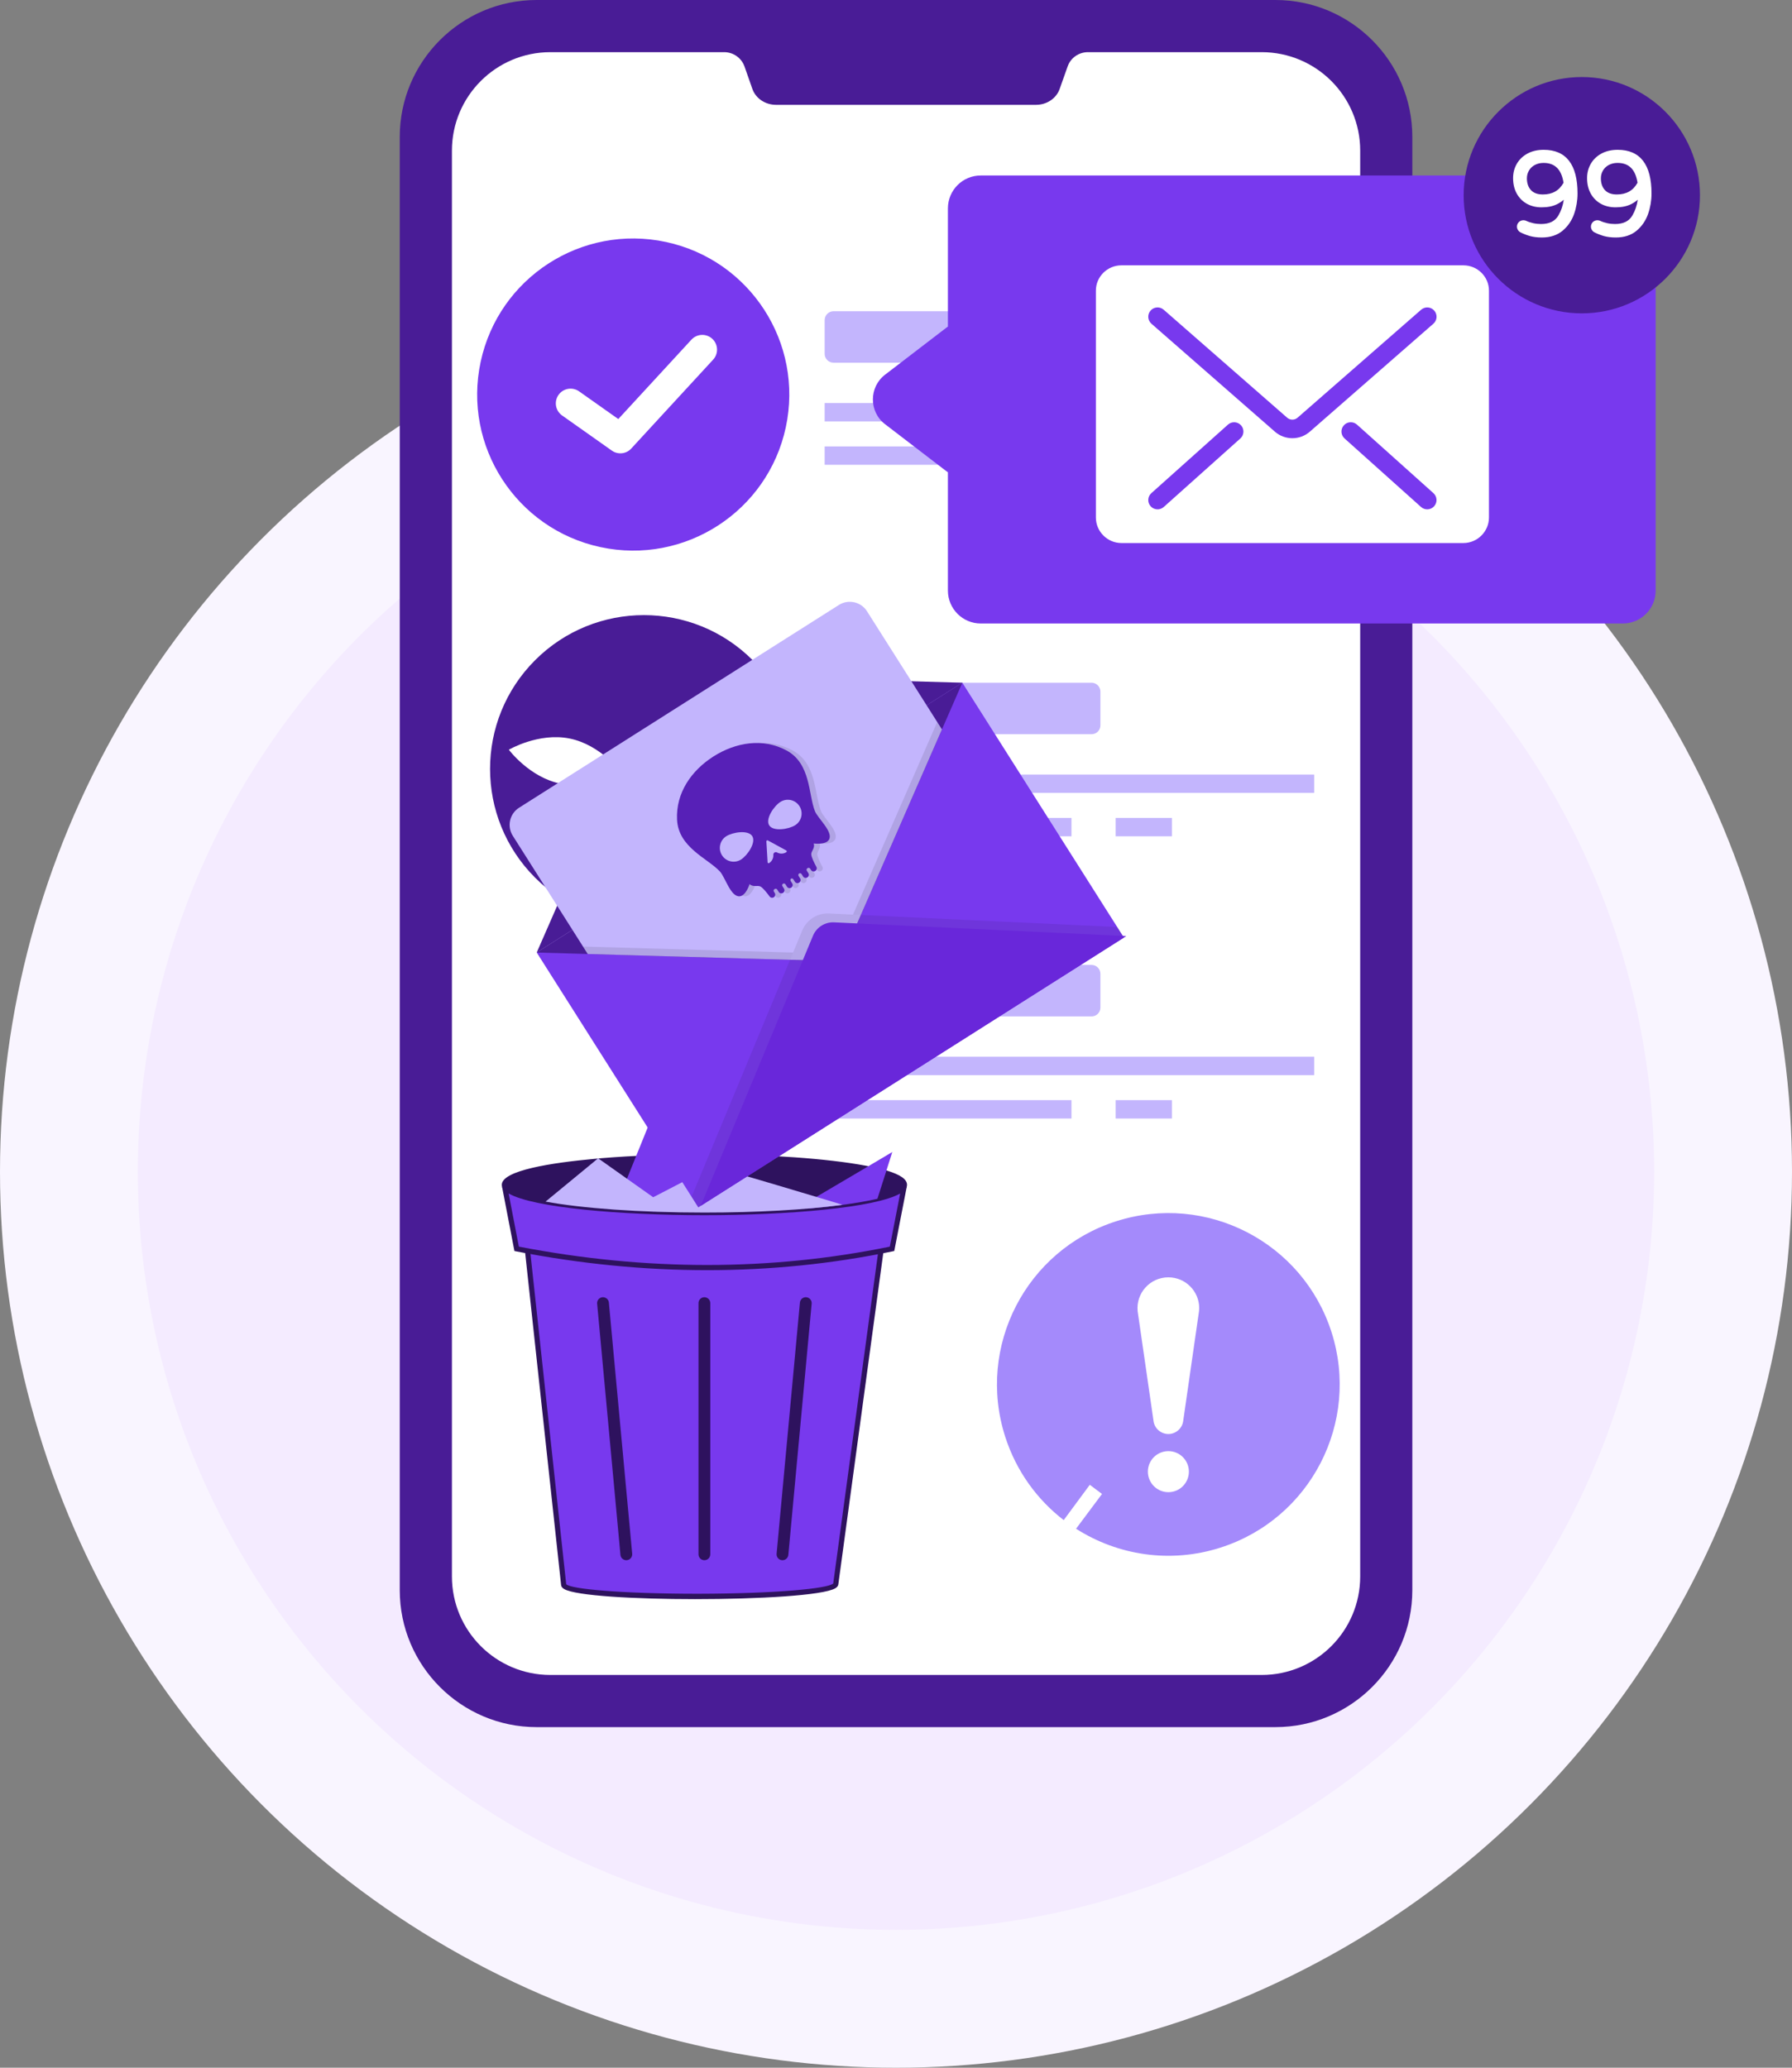 <svg width="130" height="150" viewBox="0 0 130 150" fill="none" xmlns="http://www.w3.org/2000/svg">
<rect x="0" y="0" width="130" height="150" fill="#808080" stroke="none"/>
<circle cx="65" cy="85" r="60" fill="#F4EBFF" stroke="#F9F5FF" stroke-width="10"/>
<path d="M38.93 125.291C33.455 125.291 29 120.836 29 115.361V9.931C29 4.455 33.455 0 38.93 0H92.526C98.001 0 102.456 4.455 102.456 9.931V115.361C102.456 120.837 98.001 125.291 92.526 125.291H38.93Z" fill="#491C96"/>
<path d="M98.675 10.929V114.359C98.675 118.309 95.476 121.508 91.526 121.508H39.929C35.984 121.508 32.785 118.309 32.785 114.359V10.929C32.785 6.983 35.984 3.784 39.929 3.784H52.533C53.197 3.784 53.788 4.199 54.011 4.826L54.586 6.465C54.83 7.144 55.519 7.605 56.302 7.605H75.157C75.935 7.605 76.624 7.144 76.868 6.465L77.449 4.826C77.666 4.199 78.257 3.784 78.926 3.784H91.525C95.475 3.784 98.675 6.983 98.675 10.929Z" fill="white"/>
<path d="M54.602 63.672C58.96 59.314 58.96 52.248 54.602 47.891C50.244 43.533 43.178 43.533 38.82 47.891C34.462 52.248 34.462 59.314 38.82 63.672C43.178 68.03 50.244 68.03 54.602 63.672Z" fill="#491C96"/>
<path d="M56.504 54.387C56.504 54.387 55.009 56.394 52.755 56.85C50.501 57.306 48.344 56.038 48.344 56.038C48.344 56.038 49.839 54.031 52.093 53.575C54.346 53.12 56.504 54.387 56.504 54.387Z" fill="white"/>
<path d="M36.914 54.387C36.914 54.387 38.409 56.394 40.663 56.85C42.917 57.306 45.074 56.038 45.074 56.038C45.074 56.038 43.579 54.031 41.325 53.575C39.072 53.12 36.914 54.387 36.914 54.387Z" fill="white"/>
<path d="M79.829 50.173V52.622C79.829 52.976 79.543 53.261 79.189 53.261H60.47C60.117 53.261 59.824 52.975 59.824 52.622V50.173C59.824 49.819 60.116 49.527 60.47 49.527H79.189C79.543 49.527 79.829 49.819 79.829 50.173Z" fill="#C3B5FD"/>
<path d="M95.339 56.188H59.824V57.52H95.339V56.188Z" fill="#C3B5FD"/>
<path d="M77.729 59.336H59.824V60.669H77.729V59.336Z" fill="#C3B5FD"/>
<path d="M85.016 59.336H80.934V60.669H85.016V59.336Z" fill="#C3B5FD"/>
<path d="M79.829 70.646V73.095C79.829 73.448 79.543 73.734 79.189 73.734H60.47C60.117 73.734 59.824 73.448 59.824 73.095V70.646C59.824 70.292 60.116 70 60.47 70H79.189C79.543 70 79.829 70.292 79.829 70.646Z" fill="#C3B5FD"/>
<path d="M95.339 76.66H59.824V77.993H95.339V76.66Z" fill="#C3B5FD"/>
<path d="M77.729 79.809H59.824V81.141H77.729V79.809Z" fill="#C3B5FD"/>
<path d="M85.016 79.809H80.934V81.141H85.016V79.809Z" fill="#C3B5FD"/>
<path d="M60.632 114.897C60.635 116.067 40.892 116.125 40.89 114.952L38.234 90.397C46.841 92.124 55.417 92.051 63.965 90.329L60.632 114.897Z" fill="#7839EE"/>
<path d="M50.429 116.007C46.064 116.007 41.784 115.767 40.932 115.278C40.779 115.19 40.702 115.081 40.701 114.953L38.02 90.164L38.271 90.214C46.687 91.902 55.319 91.88 63.927 90.146L64.186 90.094L60.819 114.913C60.813 115.034 60.736 115.139 60.59 115.223C59.696 115.742 55.015 116.007 50.429 116.007H50.429ZM41.075 114.924C41.4 115.274 45.025 115.613 50.616 115.617C56.375 115.607 60.115 115.231 60.446 114.87L63.743 90.566C55.257 92.242 46.75 92.264 38.448 90.632L41.075 114.923V114.924ZM41.076 114.931V114.932C41.076 114.932 41.076 114.932 41.076 114.931Z" fill="#2E125E"/>
<path d="M65.613 85.952C65.613 85.986 65.605 86.029 65.596 86.055C65.468 86.388 64.775 86.697 63.653 86.962C62.943 87.133 62.053 87.279 61.034 87.415C60.315 87.51 59.528 87.595 58.689 87.672C56.481 87.852 53.887 87.963 51.097 87.963C46.398 87.963 42.222 87.655 39.577 87.167C37.857 86.859 36.77 86.483 36.607 86.054C36.598 86.028 36.59 85.986 36.59 85.951C36.59 85.241 39.183 84.616 43.111 84.257C43.282 84.24 43.462 84.222 43.642 84.205C45.816 84.026 48.375 83.923 51.097 83.923C55.873 83.923 60.109 84.248 62.754 84.745C63.336 84.847 63.833 84.968 64.252 85.087C65.125 85.353 65.613 85.644 65.613 85.952H65.613Z" fill="#2E125E"/>
<path d="M51.098 88.151C46.505 88.151 42.294 87.859 39.543 87.352C37.001 86.897 36.55 86.432 36.432 86.121C36.416 86.073 36.402 86.011 36.402 85.952C36.402 84.903 40.042 84.349 43.095 84.07L43.625 84.019C45.87 83.833 48.453 83.735 51.097 83.735C55.665 83.735 60.035 84.044 62.789 84.561C63.312 84.653 63.823 84.77 64.303 84.907C65.326 85.218 65.8 85.55 65.8 85.952C65.8 86.01 65.787 86.073 65.774 86.112C65.674 86.373 65.354 86.752 63.696 87.144C63.036 87.303 62.198 87.448 61.058 87.602C60.356 87.694 59.565 87.781 58.706 87.859C56.361 88.05 53.73 88.151 51.097 88.151H51.098ZM51.098 84.111C48.464 84.111 45.891 84.208 43.658 84.393L43.131 84.444C38.105 84.903 36.778 85.631 36.778 85.952C36.778 85.962 36.782 85.984 36.786 85.996C36.83 86.111 37.172 86.546 39.611 86.982C42.341 87.486 46.527 87.775 51.098 87.775C53.721 87.775 56.341 87.674 58.674 87.485C59.527 87.406 60.313 87.32 61.01 87.229C62.136 87.077 62.962 86.935 63.61 86.779C65.148 86.415 65.385 86.081 65.421 85.987C65.422 85.984 65.426 85.962 65.426 85.951C65.426 85.899 65.367 85.622 64.198 85.266C63.733 85.134 63.236 85.02 62.722 84.929C59.988 84.416 55.644 84.11 51.098 84.11L51.098 84.111Z" fill="#2E125E"/>
<path d="M65.594 86.059L64.713 90.594C55.914 92.416 46.834 92.416 37.479 90.594L36.605 86.059C37.025 87.122 43.35 87.967 51.096 87.967C58.842 87.967 65.175 87.122 65.594 86.059Z" fill="#7839EE"/>
<path d="M51.304 92.142C46.742 92.142 42.112 91.687 37.443 90.778L37.319 90.754L36.422 86.094L36.781 85.989C37.122 86.853 42.956 87.779 51.097 87.779C59.237 87.779 65.08 86.853 65.42 85.989L65.779 86.094L64.874 90.752L64.752 90.777C60.36 91.687 55.866 92.142 51.304 92.142ZM37.64 90.434C46.841 92.211 55.894 92.211 64.553 90.435L65.303 86.579C63.51 87.615 57.164 88.154 51.097 88.154C45.029 88.154 38.688 87.615 36.898 86.578L37.64 90.433V90.434Z" fill="#2E125E"/>
<path d="M45.435 113.183C45.214 113.183 45.026 113.013 45.009 112.788L43.318 94.565C43.3 94.329 43.477 94.124 43.712 94.105C43.95 94.092 44.153 94.264 44.171 94.499L45.863 112.723C45.88 112.958 45.704 113.164 45.468 113.182C45.457 113.183 45.446 113.183 45.435 113.183Z" fill="#2E125E"/>
<path d="M51.1 113.183C50.863 113.183 50.672 112.992 50.672 112.755V94.532C50.672 94.296 50.863 94.105 51.1 94.105C51.336 94.105 51.528 94.296 51.528 94.532V112.755C51.528 112.992 51.336 113.183 51.1 113.183Z" fill="#2E125E"/>
<path d="M56.765 113.183C56.754 113.183 56.743 113.183 56.731 113.182C56.496 113.164 56.319 112.959 56.337 112.723L58.029 94.5C58.047 94.264 58.249 94.09 58.488 94.105C58.723 94.124 58.9 94.329 58.882 94.565L57.191 112.788C57.174 113.013 56.986 113.183 56.765 113.183Z" fill="#2E125E"/>
<path d="M45.152 86.327L47.201 81.261L52.092 85.622L51.739 86.591L47.376 87.897L45.152 86.613V86.327Z" fill="#7839EE"/>
<path d="M64.731 83.572L64.251 85.087L63.652 86.962C62.942 87.133 62.051 87.279 61.033 87.415C60.314 87.51 59.527 87.595 58.688 87.672V87.141L62.753 84.745L64.73 83.572H64.731Z" fill="#7839EE"/>
<path d="M61.095 87.39L61.035 87.416C58.442 87.759 54.95 87.964 51.098 87.964C46.4 87.964 42.223 87.656 39.578 87.168L43.113 84.257L43.387 84.026L43.644 84.206L47.384 86.851C47.384 86.851 51.527 84.737 51.527 84.617C51.536 84.497 61.096 87.39 61.096 87.39L61.095 87.39Z" fill="#C3B5FD"/>
<path d="M69.812 49.528L38.938 69.101L50.657 87.587L81.532 68.014L69.812 49.528Z" fill="#7839EE"/>
<path d="M69.813 49.527L68.332 52.916L60.981 69.73L42.636 69.206L38.938 69.101L69.813 49.527Z" fill="#491C96"/>
<path d="M38.936 69.101L47.768 48.899L69.811 49.527L38.936 69.101Z" fill="#491C96"/>
<path d="M62.897 44.344L68.332 52.916L67.417 55.007L67.025 55.905L66.348 57.452L66.148 57.909L65.956 58.351L63.419 64.156L62.615 65.996L61.536 68.462L59.598 69.69L56.903 69.614L54.898 69.558L48.566 69.376L48.084 69.362L47.585 69.348L45.898 69.299L45.152 69.279L42.637 69.206L37.2 60.631C36.764 59.942 36.968 59.031 37.657 58.595L60.857 43.886C61.546 43.45 62.461 43.655 62.897 44.343L62.897 44.344Z" fill="#C3B5FD"/>
<g opacity="0.1">
<path d="M42.293 68.666L57.536 69.101L57.319 69.626L42.636 69.207L42.293 68.666Z" fill="black"/>
</g>
<g opacity="0.1">
<path d="M67.989 52.376L68.332 52.917L62.448 66.375L61.88 66.349L67.989 52.376Z" fill="black"/>
</g>
<g opacity="0.08">
<path d="M81.044 67.248L81.531 68.015L50.657 87.588L50.17 86.821L57.317 69.626L57.534 69.1L58.205 67.486C58.53 66.717 59.294 66.233 60.128 66.267L61.877 66.349L62.445 66.375L81.044 67.248L81.044 67.248Z" fill="black"/>
</g>
<path d="M81.707 67.904L50.832 87.478L58.98 67.876C59.237 67.267 59.842 66.883 60.503 66.91L81.707 67.904L81.707 67.904Z" fill="#6927DA"/>
<g opacity="0.1">
<path d="M59.553 58.832C59.073 57.62 59.268 55.376 57.479 54.427C55.776 53.523 53.822 53.841 52.203 54.868C50.584 55.894 49.463 57.526 49.553 59.451C49.649 61.474 51.761 62.256 52.653 63.206C53.05 63.627 53.437 65.074 54.098 65.017C54.559 64.976 54.818 64.13 54.818 64.13C55.068 64.376 55.386 64.203 55.598 64.305C55.78 64.394 56.072 64.763 56.257 65.014L56.26 65.019C56.326 65.124 56.464 65.154 56.568 65.089L56.573 65.085C56.677 65.019 56.708 64.882 56.642 64.777L56.578 64.677C56.541 64.617 56.558 64.539 56.618 64.501L56.642 64.486C56.701 64.448 56.78 64.465 56.818 64.525L56.929 64.7C56.995 64.804 57.133 64.835 57.236 64.77L57.242 64.766C57.346 64.7 57.377 64.562 57.311 64.458L57.2 64.283C57.162 64.224 57.18 64.145 57.239 64.107L57.24 64.106C57.299 64.069 57.378 64.086 57.416 64.146L57.527 64.321C57.593 64.425 57.73 64.457 57.834 64.391L57.84 64.387C57.944 64.321 57.974 64.184 57.908 64.08L57.797 63.905C57.761 63.848 57.776 63.775 57.825 63.736C57.882 63.708 57.954 63.726 57.99 63.782L58.101 63.957C58.167 64.061 58.304 64.093 58.408 64.027L58.413 64.023C58.517 63.958 58.547 63.82 58.481 63.716L58.37 63.541C58.333 63.481 58.351 63.402 58.409 63.365L58.411 63.364C58.47 63.327 58.549 63.344 58.587 63.404L58.698 63.579C58.764 63.683 58.902 63.714 59.005 63.648L59.011 63.645C59.115 63.579 59.145 63.441 59.079 63.337L58.968 63.162C58.931 63.102 58.949 63.023 59.008 62.986L59.032 62.97C59.092 62.933 59.17 62.95 59.208 63.01L59.272 63.11C59.338 63.214 59.476 63.245 59.58 63.179L59.585 63.176C59.689 63.11 59.719 62.972 59.654 62.868L59.65 62.863C59.502 62.589 59.293 62.167 59.29 61.965C59.288 61.729 59.58 61.515 59.464 61.184C59.464 61.184 60.34 61.31 60.574 60.911C60.907 60.338 59.763 59.371 59.553 58.832Z" fill="black"/>
</g>
<path d="M59.115 58.836C58.635 57.624 58.83 55.38 57.041 54.431C55.338 53.527 53.385 53.845 51.765 54.871C50.146 55.898 49.025 57.529 49.116 59.455C49.211 61.478 51.324 62.26 52.216 63.21C52.613 63.63 53 65.078 53.66 65.02C54.121 64.98 54.38 64.133 54.38 64.133C54.631 64.38 54.949 64.207 55.161 64.309C55.343 64.398 55.635 64.767 55.819 65.018L55.823 65.023C55.889 65.127 56.027 65.158 56.13 65.093L56.135 65.089C56.239 65.023 56.27 64.885 56.205 64.781L56.141 64.681C56.103 64.621 56.121 64.543 56.18 64.505L56.205 64.49C56.263 64.452 56.343 64.469 56.381 64.529L56.492 64.704C56.558 64.808 56.696 64.839 56.799 64.773L56.805 64.77C56.908 64.704 56.939 64.566 56.873 64.462L56.762 64.287C56.724 64.228 56.742 64.149 56.802 64.111L56.803 64.11C56.861 64.073 56.941 64.09 56.979 64.15L57.09 64.325C57.156 64.429 57.293 64.46 57.397 64.394L57.402 64.391C57.506 64.325 57.536 64.188 57.47 64.084L57.359 63.909C57.323 63.852 57.339 63.779 57.388 63.74C57.444 63.712 57.517 63.73 57.552 63.786L57.663 63.961C57.729 64.065 57.866 64.097 57.971 64.031L57.976 64.027C58.08 63.962 58.11 63.824 58.044 63.72L57.933 63.545C57.895 63.485 57.914 63.406 57.972 63.369L57.973 63.368C58.033 63.331 58.112 63.348 58.149 63.408L58.26 63.583C58.326 63.687 58.464 63.718 58.568 63.652L58.574 63.648C58.677 63.583 58.708 63.445 58.642 63.341L58.531 63.166C58.493 63.106 58.511 63.027 58.57 62.99L58.594 62.974C58.654 62.937 58.733 62.954 58.771 63.014L58.834 63.114C58.9 63.218 59.038 63.249 59.142 63.183L59.148 63.18C59.251 63.114 59.282 62.976 59.216 62.872L59.213 62.867C59.065 62.593 58.855 62.171 58.852 61.968C58.85 61.733 59.143 61.519 59.027 61.188C59.027 61.188 59.903 61.314 60.136 60.915C60.47 60.342 59.325 59.375 59.115 58.836Z" fill="#5720B7"/>
<path d="M53.757 62.355C53.289 62.651 52.672 62.512 52.376 62.045C52.08 61.579 52.218 60.961 52.685 60.664C53.153 60.368 54.275 60.187 54.571 60.654C54.867 61.121 54.224 62.058 53.757 62.355Z" fill="#C3B5FD"/>
<path d="M57.687 59.863C57.22 60.16 56.097 60.34 55.801 59.874C55.506 59.407 56.148 58.469 56.615 58.173C57.083 57.876 57.701 58.015 57.997 58.482C58.292 58.949 58.155 59.567 57.687 59.863Z" fill="#C3B5FD"/>
<path d="M57.043 61.821C56.842 61.949 56.586 61.958 56.377 61.844L56.371 61.841C56.246 61.771 56.092 61.869 56.101 62.012L56.101 62.019C56.116 62.256 55.998 62.483 55.797 62.611C55.761 62.634 55.717 62.621 55.697 62.589C55.69 62.58 55.686 62.567 55.685 62.554L55.596 61.036C55.593 60.979 55.653 60.941 55.704 60.968L57.039 61.696C57.088 61.723 57.09 61.791 57.042 61.821L57.043 61.821Z" fill="#C3B5FD"/>
<path d="M88.544 112.268C84.882 113.442 81.073 112.821 78.062 110.9L79.945 108.377C79.889 108.334 79.003 107.67 79.059 107.712L77.167 110.274C75.236 108.787 73.72 106.715 72.919 104.216C70.826 97.679 74.435 90.683 80.971 88.595C87.512 86.502 94.503 90.106 96.596 96.642C98.683 103.179 95.085 110.176 88.544 112.268V112.268Z" fill="#A48AFB"/>
<path d="M86.996 94.894C86.996 94.967 86.991 95.045 86.982 95.119L85.84 103.046C85.784 103.602 85.314 104.029 84.759 104.029C84.203 104.029 83.729 103.602 83.677 103.046L82.53 95.119C82.401 93.8 83.436 92.662 84.759 92.662C86.005 92.662 86.996 93.675 86.996 94.895V94.894Z" fill="white"/>
<path d="M86.247 106.757C86.247 107.58 85.583 108.248 84.761 108.248C83.938 108.248 83.273 107.58 83.273 106.757C83.273 105.934 83.937 105.271 84.761 105.271C85.585 105.271 86.247 105.938 86.247 106.757Z" fill="white"/>
<path d="M57.005 30.999C58.318 24.887 54.427 18.867 48.315 17.554C42.203 16.241 36.183 20.131 34.87 26.244C33.557 32.356 37.447 38.376 43.56 39.689C49.672 41.002 55.692 37.111 57.005 30.999Z" fill="#7839EE"/>
<path d="M41.392 29.264L45.005 31.816L50.947 25.364" stroke="white" stroke-width="2.14" stroke-linecap="round" stroke-linejoin="round"/>
<path d="M79.829 23.223V25.672C79.829 26.026 79.543 26.311 79.189 26.311H60.47C60.117 26.311 59.824 26.025 59.824 25.672V23.223C59.824 22.869 60.116 22.577 60.47 22.577H79.189C79.543 22.577 79.829 22.869 79.829 23.223Z" fill="#C3B5FD"/>
<path d="M95.339 29.237H59.824V30.57H95.339V29.237Z" fill="#C3B5FD"/>
<path d="M77.729 32.386H59.824V33.718H77.729V32.386Z" fill="#C3B5FD"/>
<path d="M85.016 32.386H80.934V33.718H85.016V32.386Z" fill="#C3B5FD"/>
<path d="M64.202 30.77L68.661 34.187C68.693 34.212 68.725 34.235 68.766 34.26V42.848C68.766 44.157 69.832 45.231 71.148 45.231H117.726C119.043 45.231 120.109 44.157 120.109 42.848V15.115C120.109 13.798 119.043 12.731 117.726 12.731H71.148C69.832 12.731 68.766 13.798 68.766 15.115V23.694C68.725 23.718 68.693 23.742 68.661 23.767L64.202 27.184C63.031 28.089 63.031 29.866 64.202 30.771V30.77Z" fill="#7839EE"/>
<path d="M108.016 21.085V37.541C108.016 38.558 107.178 39.394 106.161 39.394H81.354C80.337 39.394 79.5 38.558 79.5 37.541V21.085C79.5 20.068 80.337 19.248 81.354 19.248H106.161C107.178 19.248 108.016 20.068 108.016 21.085Z" fill="white"/>
<path d="M92.487 31.316L83.531 23.484C83.25 23.239 83.222 22.813 83.468 22.532C83.712 22.253 84.139 22.223 84.42 22.469L93.376 30.301C93.592 30.489 93.917 30.489 94.132 30.301L103.095 22.469C103.377 22.223 103.803 22.253 104.047 22.533C104.293 22.813 104.264 23.24 103.983 23.484L95.02 31.316C94.304 31.944 93.212 31.951 92.487 31.316Z" fill="#7839EE"/>
<path d="M103.086 36.777L97.541 31.808C97.263 31.559 97.24 31.133 97.489 30.855C97.736 30.578 98.164 30.556 98.442 30.804L103.986 35.773C104.264 36.022 104.288 36.448 104.039 36.726C103.792 37.001 103.366 37.027 103.086 36.777Z" fill="#7839EE"/>
<path d="M83.472 36.726C83.224 36.448 83.248 36.022 83.526 35.774L89.08 30.805C89.358 30.555 89.783 30.579 90.033 30.857C90.281 31.135 90.257 31.561 89.98 31.809L84.425 36.778C84.145 37.028 83.72 37.001 83.472 36.726Z" fill="#7839EE"/>
<path d="M123.323 14.166C123.323 18.897 119.477 22.732 114.751 22.732C110.025 22.732 106.18 18.897 106.18 14.166C106.18 9.435 110.025 5.589 114.751 5.589C119.477 5.589 123.323 9.424 123.323 14.166Z" fill="#491C96"/>
<path d="M111.989 10.868C111.544 10.868 111.149 10.958 110.816 11.137C110.48 11.318 110.218 11.568 110.037 11.881C109.857 12.193 109.766 12.543 109.766 12.92C109.766 13.341 109.854 13.716 110.027 14.034C110.202 14.352 110.447 14.603 110.758 14.778C111.067 14.952 111.429 15.04 111.834 15.04C112.277 15.04 112.653 14.965 112.953 14.815C113.139 14.722 113.303 14.613 113.443 14.488C113.385 14.903 113.255 15.287 113.053 15.632C112.811 16.049 112.397 16.251 111.792 16.251C111.405 16.251 111.038 16.171 110.694 16.01C110.511 15.943 110.302 15.983 110.175 16.12C110.09 16.214 110.046 16.321 110.046 16.44C110.046 16.523 110.069 16.603 110.114 16.678C110.158 16.751 110.215 16.806 110.288 16.848C110.505 16.96 110.739 17.051 110.983 17.122C111.233 17.192 111.525 17.228 111.852 17.228C112.464 17.228 112.971 17.063 113.36 16.736C113.743 16.413 114.023 16.005 114.193 15.52C114.358 15.043 114.442 14.545 114.442 14.039C114.442 11.935 113.617 10.868 111.989 10.868ZM111.338 11.971C111.522 11.87 111.738 11.819 111.98 11.819C112.801 11.819 113.275 12.29 113.427 13.257C113.109 13.829 112.618 14.106 111.929 14.106C111.542 14.106 111.259 14.003 111.063 13.792C110.868 13.581 110.768 13.294 110.768 12.937C110.768 12.732 110.816 12.55 110.916 12.377C111.013 12.206 111.152 12.073 111.338 11.97V11.971Z" fill="white"/>
<path d="M117.356 10.868C116.911 10.868 116.517 10.958 116.183 11.137C115.847 11.318 115.585 11.568 115.404 11.881C115.224 12.193 115.133 12.543 115.133 12.92C115.133 13.341 115.221 13.716 115.394 14.034C115.569 14.352 115.815 14.603 116.125 14.778C116.434 14.952 116.796 15.04 117.202 15.04C117.644 15.04 118.02 14.965 118.321 14.815C118.506 14.722 118.67 14.613 118.81 14.488C118.753 14.903 118.622 15.287 118.42 15.632C118.178 16.049 117.764 16.251 117.159 16.251C116.772 16.251 116.405 16.171 116.061 16.01C115.879 15.943 115.669 15.983 115.542 16.12C115.458 16.214 115.414 16.321 115.414 16.44C115.414 16.523 115.436 16.603 115.481 16.678C115.525 16.751 115.582 16.806 115.655 16.848C115.872 16.96 116.106 17.051 116.35 17.122C116.6 17.192 116.892 17.228 117.219 17.228C117.831 17.228 118.338 17.063 118.727 16.736C119.111 16.413 119.39 16.005 119.56 15.52C119.725 15.043 119.809 14.545 119.809 14.039C119.809 11.935 118.984 10.868 117.356 10.868ZM116.705 11.971C116.89 11.87 117.105 11.819 117.347 11.819C118.168 11.819 118.642 12.29 118.794 13.257C118.476 13.829 117.985 14.106 117.296 14.106C116.909 14.106 116.626 14.003 116.43 13.792C116.235 13.581 116.135 13.294 116.135 12.937C116.135 12.732 116.183 12.55 116.283 12.377C116.38 12.206 116.519 12.073 116.705 11.97V11.971Z" fill="white"/>
</svg>
